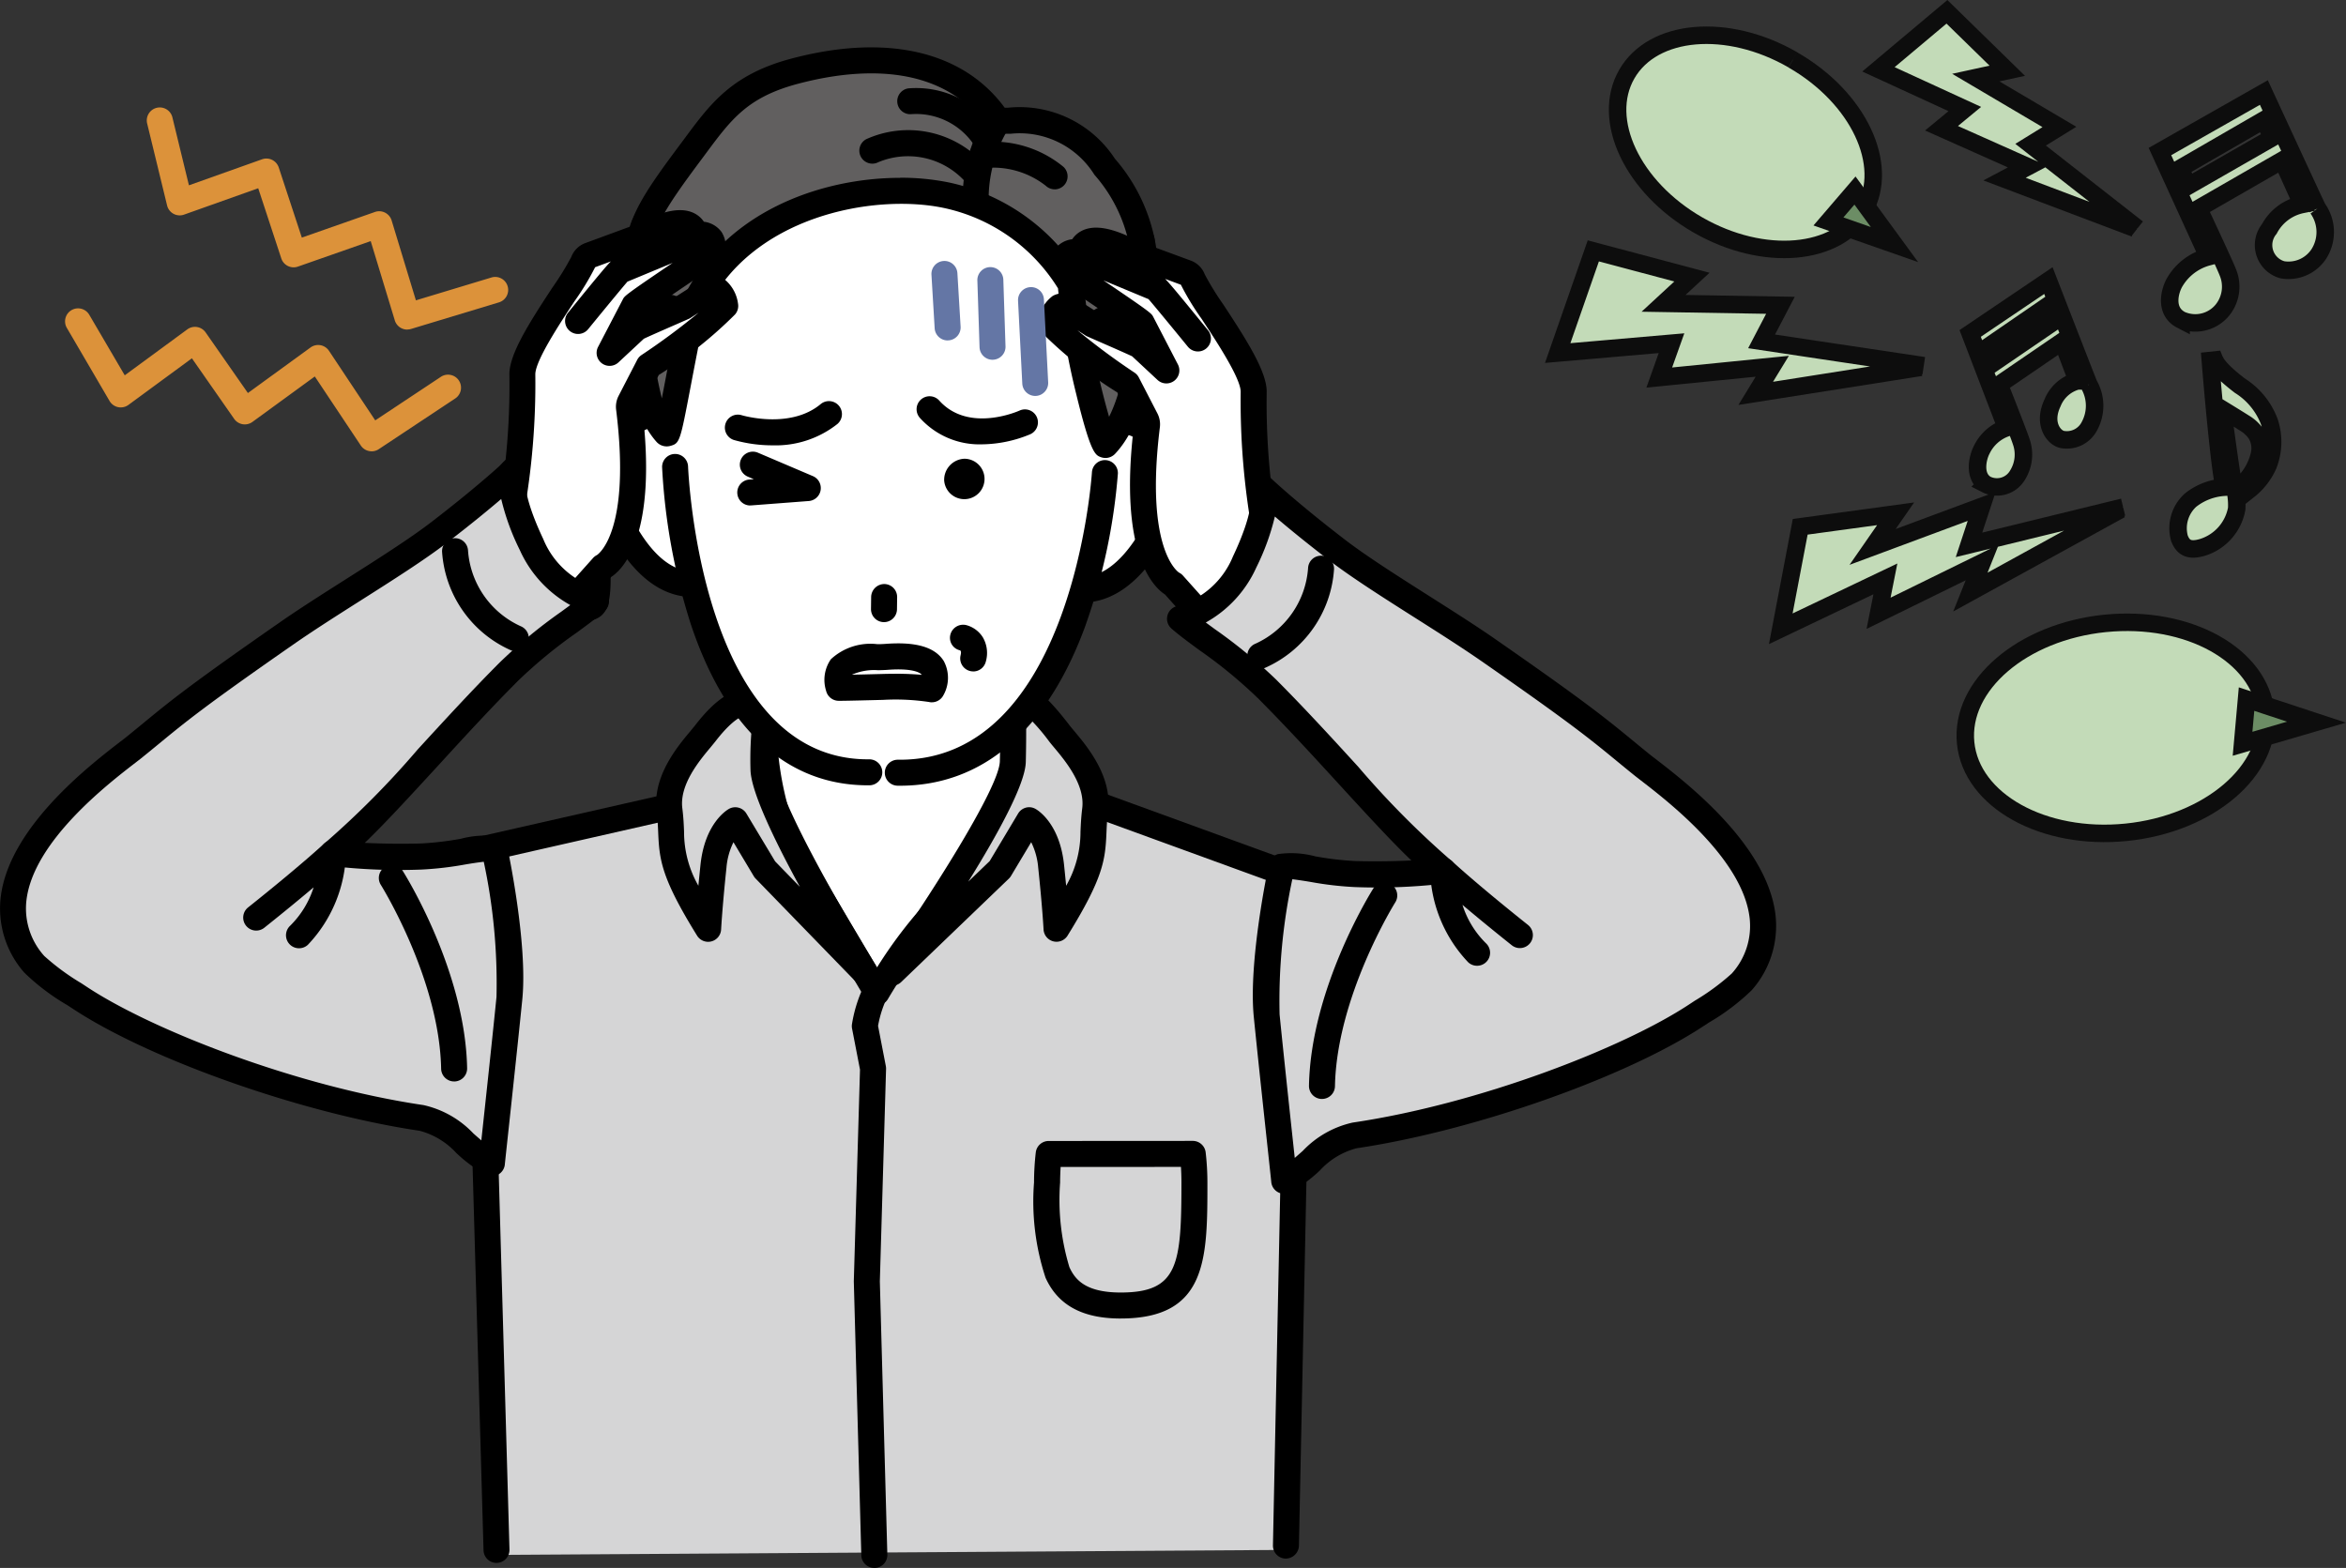 <svg xmlns="http://www.w3.org/2000/svg" width="134.17" height="89.674" viewBox="0 0 134.17 89.674">
  <rect x="0" y="0" width="134.17" height="89.674" fill="#333333" stroke="none"/>
  <g id="Group_39455" data-name="Group 39455" transform="translate(0 0.674)">
    <path id="Path_108993" data-name="Path 108993" d="M101.228,145.814l.787-38.3-14.189-4.985h-18.3L54.58,105.889,55.919,146.1Z" transform="translate(-27.611 -57.844)" fill="#d5d5d6"/>
    <g id="Group_39454" data-name="Group 39454" transform="translate(0 2.032)">
      <g id="Group_39456" data-name="Group 39456">
        <path id="Path_108994" data-name="Path 108994" d="M99.626,157.377a.744.744,0,0,1-.743-.723l-.429-15.67.354-12.108-.456-2.355a.745.745,0,0,1,0-.263,7.947,7.947,0,0,1,.853-2.506.743.743,0,1,1,1.258.791,6.335,6.335,0,0,0-.622,1.833l.445,2.3a.747.747,0,0,1,.013.163l-.356,12.149.429,15.628a.742.742,0,0,1-.722.763h-.021" transform="translate(-49.624 -70.408)"/>
        <path id="Path_108995" data-name="Path 108995" d="M55.4,145.67a.743.743,0,0,1-.743-.722l-1.141-40a.744.744,0,0,1,.578-.746l15.03-3.415a.765.765,0,0,1,.164-.018h18.3a.734.734,0,0,1,.255.045l13.744,5.006a.744.744,0,0,1,.488.714l-.785,38.162a.764.764,0,0,1-.758.728.743.743,0,0,1-.728-.758l.774-37.63-13.121-4.78H69.369l-14.353,3.261,1.124,39.387a.742.742,0,0,1-.721.764H55.4" transform="translate(-27.003 -58.988)"/>
        <path id="Path_108996" data-name="Path 108996" d="M124.328,152.84c-2.18,0-3.584-.763-4.292-2.332a13.946,13.946,0,0,1-.659-5.448,15.26,15.26,0,0,1,.1-1.715.742.742,0,0,1,.738-.659l8.24-.005h0a.743.743,0,0,1,.738.659,15.2,15.2,0,0,1,.1,1.715c0,4.355,0,7.784-4.959,7.784m-3.435-8.667q-.029.445-.03.889a13.288,13.288,0,0,0,.529,4.836c.324.72.928,1.456,2.937,1.456,3.3,0,3.47-1.615,3.473-6.284q0-.455-.028-.9Z" transform="translate(-60.24 -80.136)"/>
        <path id="Path_108997" data-name="Path 108997" d="M101.944,95.4a32.242,32.242,0,0,1-3.423,4.035,29.667,29.667,0,0,0-3.812,5.118l-5.337-9a19.389,19.389,0,0,1-1.055-4.792c0-1.262,1.055-6.812,1.055-6.812h12.662s.7,5.92.7,6.518a42.456,42.456,0,0,1-.792,4.93" transform="translate(-44.567 -50.499)" fill="#fff"/>
        <path id="Path_108998" data-name="Path 108998" d="M93.952,104.541a.743.743,0,0,1-.639-.364l-5.337-9a.771.771,0,0,1-.062-.133,19.829,19.829,0,0,1-1.1-5.038c0-1.295.959-6.376,1.069-6.951a.743.743,0,0,1,.73-.6h12.662a.743.743,0,0,1,.738.656c.118,1,.705,5.994.705,6.605a40.673,40.673,0,0,1-.807,5.085.735.735,0,0,1-.118.27,32.507,32.507,0,0,1-3.513,4.143,29.08,29.08,0,0,0-3.69,4.961.743.743,0,0,1-.639.368ZM89.293,94.488l4.673,7.878a26.149,26.149,0,0,1,3.278-4.218,31.512,31.512,0,0,0,3.247-3.808,38.151,38.151,0,0,0,.744-4.625c0-.367-.352-3.5-.618-5.775H89.232c-.336,1.816-.929,5.2-.929,6.069a18.151,18.151,0,0,0,.99,4.478m11.893.158h0Z" transform="translate(-43.809 -49.742)"/>
        <path id="Path_108999" data-name="Path 108999" d="M82.714,92.532s-1.006-1.852-3.392,1.245c-.538.7-2.3,2.447-2.056,4.382.288,2.3-.378,2.63,2.208,6.8,0,0,.063-1.24.31-3.584a3.3,3.3,0,0,1,1.252-2.624l1.678,2.805,5.722,5.891s-5.73-9.234-5.793-11.589c-.063-2.3.278-3.27.071-3.331" transform="translate(-38.979 -54.55)" fill="#d5d5d6"/>
        <path id="Path_109000" data-name="Path 109000" d="M87.68,107.438a.745.745,0,0,1-.534-.225l-5.722-5.891a.733.733,0,0,1-.1-.136l-1.154-1.93a4,4,0,0,0-.4,1.445c-.241,2.292-.306,3.532-.307,3.544a.743.743,0,0,1-1.374.354c-2.022-3.264-2.157-4.307-2.223-5.87-.015-.373-.032-.758-.091-1.234-.249-1.99,1.176-3.693,1.942-4.606.1-.124.194-.232.263-.321,1.138-1.477,2.172-2.163,3.175-2.078a1.852,1.852,0,0,1,1.329.736c.347.3.294.84.246,1.332a18.866,18.866,0,0,0-.1,2.529c.043,1.569,3.508,7.713,5.682,11.218a.743.743,0,0,1-.631,1.135m-5.129-7.09,1.417,1.459c-1.418-2.6-2.79-5.417-2.825-6.681a20.417,20.417,0,0,1,.1-2.714c.01-.108.022-.225.029-.315a.37.37,0,0,0-.254-.128c-.166-.016-.768.077-1.868,1.5-.079.1-.182.226-.3.368-.62.741-1.775,2.12-1.607,3.468.067.537.086.972.1,1.356a6.2,6.2,0,0,0,.819,3.081q.052-.542.121-1.2c.247-2.354,1.486-3.115,1.626-3.194a.742.742,0,0,1,1,.267Zm-.8-7.86h0Z" transform="translate(-38.222 -53.792)"/>
        <path id="Path_109001" data-name="Path 109001" d="M110.056,91.7s.116-1.3,2.5,1.795c.539.7,2.3,2.447,2.056,4.381-.288,2.3.378,2.63-2.208,6.805,0,0-.063-1.24-.31-3.585a3.3,3.3,0,0,0-1.252-2.624l-1.678,2.805-6.16,5.916s6.834-9.71,6.9-12.065c.062-2.3-.055-3.368.152-3.429" transform="translate(-51.979 -54.273)" fill="#d5d5d6"/>
        <path id="Path_109002" data-name="Path 109002" d="M102.25,107.184a.743.743,0,0,1-.608-1.171c2.592-3.683,6.72-10.105,6.762-11.657.022-.82.021-1.482.021-1.995,0-.978,0-1.546.244-1.861a1,1,0,0,1,.618-.527c.778-.222,1.646.424,3.1,2.315.069.089.16.2.263.321.766.914,2.191,2.616,1.942,4.606-.059.476-.075.861-.091,1.233-.065,1.563-.2,2.607-2.223,5.871a.743.743,0,0,1-1.374-.354c0-.012-.065-1.252-.307-3.544a3.988,3.988,0,0,0-.4-1.444l-1.154,1.929a.759.759,0,0,1-.123.155l-6.159,5.915a.742.742,0,0,1-.515.207m7.839-10.207a.736.736,0,0,1,.364.1c.14.079,1.379.84,1.627,3.194q.069.66.12,1.2a6.194,6.194,0,0,0,.82-3.082c.016-.384.034-.819.1-1.356.169-1.348-.986-2.727-1.606-3.468-.119-.142-.223-.266-.3-.369a11.63,11.63,0,0,0-1.3-1.481c0,.192,0,.421,0,.645,0,.524,0,1.2-.022,2.037-.034,1.275-1.616,4.143-3.291,6.839l1.225-1.177,1.627-2.721a.742.742,0,0,1,.638-.361m-.577-5.318h0Zm0,0h0Zm0,0h0Zm-.215-.711h0Z" transform="translate(-51.222 -53.515)"/>
        <path id="Path_109003" data-name="Path 109003" d="M121.977,62.719c-.714,2.046-2.2,5.6-.313,6.254s3.945-.1,5.831-4.06c.932-1.956.2-4.584-1.691-5.242s-3.113,1-3.827,3.048" transform="translate(-60.93 -38.171)" fill="#fff"/>
        <path id="Path_109004" data-name="Path 109004" d="M122.082,69.168a4.3,4.3,0,0,1-1.419-.25,1.982,1.982,0,0,1-1.162-1.035c-.681-1.427.145-3.73.809-5.579.074-.206.145-.4.209-.587a6.986,6.986,0,0,1,1.667-2.837,2.919,2.919,0,0,1,3.105-.668,3.78,3.78,0,0,1,2.212,2.186,5.077,5.077,0,0,1-.1,4.078c-1.748,3.669-3.7,4.692-5.327,4.692m2.157-9.656a1.492,1.492,0,0,0-1.038.455,5.65,5.65,0,0,0-1.278,2.239c-.065.189-.138.39-.213.6-.48,1.335-1.282,3.569-.867,4.437a.493.493,0,0,0,.311.271c.669.234,2.711.947,4.914-3.678a3.618,3.618,0,0,0,.066-2.867,2.315,2.315,0,0,0-1.33-1.354,1.712,1.712,0,0,0-.564-.1" transform="translate(-60.174 -37.413)"/>
        <path id="Path_109005" data-name="Path 109005" d="M75.875,62.049c.656,2.066,2.043,5.656.137,6.261S72.072,68.1,70.3,64.087c-.876-1.981-.068-4.587,1.837-5.193s3.084,1.088,3.74,3.154" transform="translate(-35.296 -37.789)" fill="#fff"/>
        <path id="Path_109006" data-name="Path 109006" d="M74.164,68.481c-1.653,0-3.622-1.041-5.3-4.841a5.075,5.075,0,0,1,.019-4.079,3.777,3.777,0,0,1,2.272-2.123c.962-.3,3.34-.561,4.673,3.637h0c.059.186.124.384.192.592.612,1.868,1.374,4.192.653,5.6a1.98,1.98,0,0,1-1.191,1,4.342,4.342,0,0,1-1.315.212m-2.055-9.709a1.677,1.677,0,0,0-.506.083,2.314,2.314,0,0,0-1.368,1.317,3.62,3.62,0,0,0-.015,2.867c2.073,4.684,4.133,4.03,4.81,3.814a.494.494,0,0,0,.319-.263c.438-.856-.3-3.112-.743-4.459-.069-.213-.136-.416-.2-.606-.582-1.83-1.353-2.753-2.3-2.753" transform="translate(-34.537 -37.041)"/>
        <path id="Path_109007" data-name="Path 109007" d="M76.694,36.883c.027,11.3,2.807,22.956,12.226,23.666,10.785.813,13.18-13.571,13.318-23.307S96.79,21.2,89.736,21.1,76.67,27.146,76.694,36.883" transform="translate(-38.701 -18.78)" fill="#fff"/>
        <path id="Path_109008" data-name="Path 109008" d="M103.012,82.68h-.129a.743.743,0,0,1,.018-1.486h.109c9.891,0,10.976-16.289,10.986-16.454a.743.743,0,0,1,1.483.088,33.873,33.873,0,0,1-1.909,8.842c-2.2,5.9-5.853,9.011-10.558,9.011" transform="translate(-51.546 -40.449)"/>
        <path id="Path_109009" data-name="Path 109009" d="M88.2,82.305c-4.614,0-8.114-3.183-10.123-9.212a35.415,35.415,0,0,1-1.643-8.983.743.743,0,0,1,1.485-.049c.006.168.674,16.758,10.283,16.758.027,0,.053,0,.079,0a.743.743,0,0,1,.006,1.486H88.2" transform="translate(-38.568 -40.097)"/>
        <path id="Path_109010" data-name="Path 109010" d="M109.546,59.454a4.582,4.582,0,0,1-3.537-1.51.743.743,0,0,1,1.106-.993c1.663,1.854,4.475.625,4.594.571a.743.743,0,0,1,.613,1.354,7.348,7.348,0,0,1-2.775.578" transform="translate(-53.398 -36.747)"/>
        <path id="Path_109011" data-name="Path 109011" d="M86.411,59.788a8.083,8.083,0,0,1-2.215-.305.743.743,0,0,1,.441-1.419c.027.008,2.772.827,4.526-.638a.743.743,0,0,1,.953,1.14,5.692,5.692,0,0,1-3.705,1.222" transform="translate(-42.223 -37.024)"/>
        <path id="Path_109012" data-name="Path 109012" d="M101.3,80.564h-.01a.743.743,0,0,1-.733-.753l.009-.693a.757.757,0,0,1,.753-.733.743.743,0,0,1,.733.753l-.009.693a.744.744,0,0,1-.743.733" transform="translate(-50.744 -47.688)"/>
        <path id="Path_109013" data-name="Path 109013" d="M96.766,88.534C96.3,86.569,98.434,86.84,99.5,86.76c3.822-.287,2.586,1.859,2.586,1.859a12.731,12.731,0,0,0-2.8-.139c-2.038.054-2.525.053-2.525.053" transform="translate(-48.797 -51.901)" fill="#fff"/>
        <path id="Path_109014" data-name="Path 109014" d="M101.333,88.606a.762.762,0,0,1-.166-.019,12.952,12.952,0,0,0-2.613-.121c-2.034.054-2.524.057-2.546.054a.744.744,0,0,1-.722-.571,2.064,2.064,0,0,1,.274-1.808,3.326,3.326,0,0,1,2.663-.86c.169,0,.329-.008.469-.018,1.74-.132,2.825.19,3.321.978a2.029,2.029,0,0,1-.037,1.992.743.743,0,0,1-.643.372M99.2,86.971c.676,0,1.188.03,1.557.063l0,0c-.1-.153-.622-.388-1.951-.286-.162.012-.347.017-.543.022a3.138,3.138,0,0,0-1.5.256c.384-.007.947-.021,1.753-.042q.367-.01.685-.01" transform="translate(-48.04 -51.144)"/>
        <path id="Path_109015" data-name="Path 109015" d="M111,85.755a.743.743,0,0,1-.723-.915c.061-.256-.009-.281-.047-.294a.731.731,0,0,1-.537-.891.755.755,0,0,1,.909-.548,1.6,1.6,0,0,1,.949.7,1.773,1.773,0,0,1,.172,1.38.743.743,0,0,1-.722.571" transform="translate(-55.341 -50.061)"/>
        <path id="Path_109016" data-name="Path 109016" d="M109,65.163a1.156,1.156,0,1,0,1.162-1.244A1.206,1.206,0,0,0,109,65.163" transform="translate(-55.002 -40.388)"/>
        <path id="Path_109017" data-name="Path 109017" d="M85.864,66.18a.743.743,0,0,1-.056-1.484l.258-.019-.348-.149a.743.743,0,0,1,.584-1.367L89.445,64.5a.743.743,0,0,1-.235,1.424l-3.288.251-.057,0" transform="translate(-42.954 -39.975)"/>
        <path id="Path_109018" data-name="Path 109018" d="M102.579,30.539A9.341,9.341,0,0,0,100.261,24c-2.261-2.9-4.08-2.6-6.1-2.629a7.229,7.229,0,0,0-2.741-2.463c-2.464-1.272-5.681-1.232-8.935-.355s-4.281,2.453-5.826,4.523c-2.3,3.08-3.123,4.348-3.154,6.529-.064,4.538.25,8.032,1.687,9.644.165.185.581-2.631,1.517-7.149,2.742-6.111,10.35-7.338,14.5-6.469a10.937,10.937,0,0,1,7.119,5.1c.312,4.152,1.851,9.331,1.991,9.182,1.482-1.571,2.2-4.84,2.263-9.378" transform="translate(-37.087 -17.175)" fill="#615f5f"/>
        <path id="Path_109019" data-name="Path 109019" d="M99.548,39.9a.745.745,0,0,1-.247-.042c-.331-.117-.593-.21-1.422-3.618A41.893,41.893,0,0,1,96.839,30.2,10.167,10.167,0,0,0,90.3,25.6c-4.021-.844-11.112.478-13.635,5.973-.344,1.663-.615,3.08-.833,4.223-.611,3.2-.623,3.265-1.177,3.418a.782.782,0,0,1-.774-.23C72.468,37.4,71.924,34.46,72,28.835c.035-2.483,1.037-3.929,3.3-6.963l.235-.316c1.427-1.922,2.66-3.582,5.994-4.48,3.727-1,7-.862,9.469.412A7.958,7.958,0,0,1,93.79,19.87h.174a6.507,6.507,0,0,1,6.126,2.913,10.082,10.082,0,0,1,2.474,7.006c-.069,4.892-.9,8.216-2.465,9.878a.76.76,0,0,1-.552.235M87.811,23.873a13.764,13.764,0,0,1,2.79.271,11.678,11.678,0,0,1,7.619,5.474.749.749,0,0,1,.089.3,42.494,42.494,0,0,0,1.45,7.628c.667-1.333,1.262-3.673,1.32-7.779A8.65,8.65,0,0,0,98.918,23.7a5.027,5.027,0,0,0-4.8-2.341h-.309c-.139,0-.278,0-.42,0a.743.743,0,0,1-.608-.332,6.51,6.51,0,0,0-2.464-2.214c-2.694-1.391-6.055-.929-8.4-.3-2.835.764-3.77,2.024-5.187,3.931l-.237.319c-2.249,3.014-2.979,4.152-3.006,6.1a25.955,25.955,0,0,0,.694,7.628c.059-.306.122-.634.186-.967.222-1.166.5-2.618.854-4.327a.721.721,0,0,1,.05-.154c2.341-5.216,8.012-7.164,12.539-7.164m14.011,5.906h0Z" transform="translate(-36.33 -16.414)"/>
        <path id="Path_109020" data-name="Path 109020" d="M74.643,44.751a.732.732,0,0,1-.113-.008,3.124,3.124,0,0,1-2.245-1.179,1.865,1.865,0,0,1-.291-1.409.743.743,0,0,1,1.45.323c-.034.271.287.641,1.309.8a.743.743,0,0,1-.111,1.478" transform="translate(-36.312 -29.116)"/>
        <path id="Path_109021" data-name="Path 109021" d="M126.52,46.344a.743.743,0,0,1-.09-1.481c1.593-.2,1.785-.885,1.793-.914a.731.731,0,0,1,.836-.614.758.758,0,0,1,.629.857c-.026.184-.334,1.808-3.076,2.147a.723.723,0,0,1-.092.005" transform="translate(-63.47 -29.995)"/>
        <path id="Path_109022" data-name="Path 109022" d="M76.139,38.881a.732.732,0,0,1-.113-.008,3.442,3.442,0,0,1-3.151-2.54.743.743,0,0,1,1.46-.273c.028.121.3,1.1,1.915,1.344a.743.743,0,0,1-.111,1.478" transform="translate(-36.768 -26.025)"/>
        <path id="Path_109023" data-name="Path 109023" d="M125.762,40.35a.743.743,0,0,1-.09-1.481c1.676-.207,1.982-1.082,1.994-1.119a.752.752,0,0,1,.92-.492.733.733,0,0,1,.512.89c-.02.076-.519,1.86-3.244,2.2a.723.723,0,0,1-.092.005" transform="translate(-63.088 -26.917)"/>
        <path id="Path_109024" data-name="Path 109024" d="M111.885,29.125h-.025a.743.743,0,0,1-.718-.767,9.118,9.118,0,0,1,1.44-4.726.743.743,0,0,1,1.207.867,7.772,7.772,0,0,0-1.162,3.909.743.743,0,0,1-.742.718" transform="translate(-56.084 -19.9)"/>
        <path id="Path_109025" data-name="Path 109025" d="M116.793,30.039a.743.743,0,0,1-.506-.2,4.876,4.876,0,0,0-3.534-1.012.743.743,0,0,1-.2-1.473,6.323,6.323,0,0,1,4.741,1.4.743.743,0,0,1-.506,1.287" transform="translate(-56.474 -21.917)"/>
        <path id="Path_109026" data-name="Path 109026" d="M105.654,29.015a.741.741,0,0,1-.5-.2,4.4,4.4,0,0,0-4.863-1,.743.743,0,1,1-.682-1.321,5.838,5.838,0,0,1,6.552,1.227.743.743,0,0,1-.5,1.29" transform="translate(-50.06 -21.244)"/>
        <path id="Path_109027" data-name="Path 109027" d="M108.575,24.686a.74.74,0,0,1-.611-.32,3.984,3.984,0,0,0-3.573-1.761.743.743,0,0,1-.185-1.474,5.469,5.469,0,0,1,4.979,2.389.742.742,0,0,1-.61,1.166" transform="translate(-52.259 -18.783)"/>
        <path id="Path_109028" data-name="Path 109028" d="M63.357,72.566c-.292.6-1.208.271-3.69-2.333s-1.414-5.5-.432-5.527c4.278-.12,4.576,6.926,4.122,7.86" transform="translate(-29.34 -40.784)" fill="#d5d5d6"/>
        <path id="Path_109029" data-name="Path 109029" d="M62.2,72.809c-.694,0-1.678-.563-3.829-2.821a5.218,5.218,0,0,1-1.447-5.481,1.839,1.839,0,0,1,1.532-1.3,4.1,4.1,0,0,1,3.673,2.048c1.452,2.251,1.611,5.908,1.138,6.88a1.146,1.146,0,0,1-.868.659,1.283,1.283,0,0,1-.2.016M58.547,64.69a1.489,1.489,0,0,0-.38.862,4,4,0,0,0,1.282,3.41,12.78,12.78,0,0,0,2.535,2.262,9.1,9.1,0,0,0-1.2-5.316,2.567,2.567,0,0,0-2.234-1.219" transform="translate(-28.583 -40.027)"/>
        <g id="Group_39457" data-name="Group 39457" transform="translate(0 9.309)">
          <path id="Path_109030" data-name="Path 109030" d="M61.848,56.359s2.49-1.117,1.5-9.069a.618.618,0,0,1,.061-.354l1.065-2.062a24.3,24.3,0,0,0,4.372-3.438s-.2-1.165-.8-.944l-1.585,1.013c-.066.034-2.647,1.15-2.7,1.2l-1.528,1.423L63.659,41.4c.049-.091,4.4-3.013,4.4-3.013s.5-1.159-1.064-1.043l-1.4.939-2.765,1.142c-.086.04-2.39,2.874-2.39,2.874s2.312-2.833,2.39-2.874l2.765-1.142,1.525-.944s-.07-1.488-2.991.091l-3.01,1.114a.618.618,0,0,0-.373.36c-.381,1-3.477,4.9-3.493,6.436a43.58,43.58,0,0,1-.662,7.99s-2.578,2.076-2.329,2.281l4.049,4.705Z" transform="translate(-27.372 -35.963)" fill="#fff"/>
          <path id="Path_109031" data-name="Path 109031" d="M57.551,60.305h-.007a.742.742,0,0,1-.556-.259l-4.05-4.705h0a.855.855,0,0,1-.2-.529c0-.307,0-.687,2.427-2.657a41.055,41.055,0,0,0,.582-7.577c.012-1.135,1.084-2.851,2.486-4.977a16.119,16.119,0,0,0,1.056-1.716,1.353,1.353,0,0,1,.809-.793L63.064,36c1.5-.8,2.586-.991,3.321-.576a1.424,1.424,0,0,1,.486.45,1.461,1.461,0,0,1,1.006.58,1.555,1.555,0,0,1,.109,1.476.74.74,0,0,1-.268.323c-1.007.676-2.44,1.644-3.379,2.288l.547-.239.467-.2,1.54-.984a.774.774,0,0,1,.142-.07,1.111,1.111,0,0,1,.957.075,2.147,2.147,0,0,1,.832,1.44.743.743,0,0,1-.167.609,24.239,24.239,0,0,1-4.364,3.465l-.958,1.853c.906,7.339-1.106,9.275-1.766,9.7L58.1,60.057a.743.743,0,0,1-.554.248m-3.125-5.514,3.136,3.643,2.975-3.327a.744.744,0,0,1,.22-.168c.09-.057,1.962-1.366,1.1-8.313a1.363,1.363,0,0,1,.138-.788l1.065-2.061A.738.738,0,0,1,63.3,43.5a38.857,38.857,0,0,0,3.269-2.424l-.465.3c-.021.013-.043.026-.065.037s-.244.109-.561.248c-.534.233-1.731.756-2.041.905l-1.452,1.353a.743.743,0,0,1-1.165-.887L62.243,40.3c.1-.184.132-.244,2.842-2.073L62.5,39.3c-.314.361-1.339,1.606-2.248,2.719a.743.743,0,0,1-1.153-.939c1.633-2.008,2.182-2.667,2.426-2.911l.026-.026-.9.332a14.957,14.957,0,0,1-1.181,1.948c-.835,1.267-2.232,3.386-2.24,4.174a42.473,42.473,0,0,1-.687,8.172.745.745,0,0,1-.253.389c-.682.549-1.463,1.228-1.871,1.637m-.45-.506a.771.771,0,0,1,.089.087l0,0a.69.69,0,0,0-.092-.091m0,0h0" transform="translate(-26.615 -35.207)"/>
          <path id="Path_109032" data-name="Path 109032" d="M19.8,87.082c2-1.427,6.244-6.567,10.077-10.4a62.765,62.765,0,0,1,4.971-4.006,5.585,5.585,0,0,1-3.689-3.241c-1.679-3.539-.948-4.307-.948-4.307a55.862,55.862,0,0,1-4.341,3.612c-2.175,1.672-6.051,3.917-8.711,5.767a98.746,98.746,0,0,0-8.8,6.58c-1.866,1.452-9.875,7.25-5.638,12.354A15.491,15.491,0,0,0,5.35,95.377c4.076,2.681,12.52,5.82,19.519,6.854,1.671.247,2.595,1.88,4.022,2.592,0,0,.68-6.225,1-9.445.311-3.106-.856-8.53-.856-8.53-.559-.177-2.567.388-4.185.429a32.59,32.59,0,0,1-5.051-.194" transform="translate(-0.757 -50.307)" fill="#d5d5d6"/>
          <path id="Path_109033" data-name="Path 109033" d="M28.133,104.808a.75.75,0,0,1-.331-.078,8.124,8.124,0,0,1-1.713-1.258A4.341,4.341,0,0,0,24,102.209c-6.671-.985-15.376-4.045-19.818-6.968l-.34-.222a12.633,12.633,0,0,1-2.453-1.856A5.544,5.544,0,0,1,.035,88.889c.447-4.014,5.1-7.591,6.849-8.939l.262-.2c.386-.312.724-.59,1.043-.852,1.542-1.267,2.656-2.183,7.79-5.752,1.145-.8,2.525-1.673,3.86-2.521,1.769-1.124,3.6-2.286,4.821-3.225,2.883-2.216,4.264-3.544,4.278-3.557a.743.743,0,0,1,1.131.952c-.036.123-.213,1.006,1,3.571a4.851,4.851,0,0,0,3.154,2.829.745.745,0,0,1,.354,1.289c-.443.388-.98.781-1.6,1.236a27.342,27.342,0,0,0-3.334,2.737C28.1,78,26.518,79.724,24.985,81.4,23.42,83.1,22,84.65,20.859,85.742c.879.043,2,.065,3.215.034a17.967,17.967,0,0,0,2.277-.268,5.326,5.326,0,0,1,2.151-.127.743.743,0,0,1,.5.552c.049.226,1.187,5.574.868,8.761s-1,9.389-1,9.451a.744.744,0,0,1-.739.662m.531-38.732c-.719.615-1.744,1.459-3.1,2.5-1.276.981-3.133,2.16-4.93,3.3-1.323.84-2.689,1.708-3.809,2.487-5.086,3.535-6.18,4.435-7.695,5.68-.322.265-.663.545-1.064.868l-.278.216c-1.613,1.241-5.9,4.54-6.278,7.925a4.056,4.056,0,0,0,1.023,3.16,13.307,13.307,0,0,0,2.123,1.561L5,94c3.759,2.473,11.976,5.67,19.219,6.739a5.6,5.6,0,0,1,2.852,1.62c.154.136.305.269.456.4.214-1.983.636-5.893.867-8.207a33.155,33.155,0,0,0-.728-7.73c-.311.035-.736.1-1.08.159a19.2,19.2,0,0,1-2.475.287,33.051,33.051,0,0,1-5.2-.206.743.743,0,0,1-.3-1.337,50.732,50.732,0,0,0,5.278-5.328c1.545-1.684,3.141-3.425,4.705-4.988A29.059,29.059,0,0,1,32.1,72.518l.514-.377A6.777,6.777,0,0,1,29.73,69a13.591,13.591,0,0,1-1.066-2.925m1.33-1.189h0Zm0,0h0" transform="translate(0.001 -49.55)"/>
          <path id="Path_109034" data-name="Path 109034" d="M48.042,123.2a.743.743,0,0,1-.743-.729c-.1-5.132-3.415-10.46-3.448-10.513a.743.743,0,0,1,1.257-.793c.146.231,3.573,5.726,3.677,11.279a.743.743,0,0,1-.729.757Z" transform="translate(-22.07 -73.363)"/>
          <path id="Path_109035" data-name="Path 109035" d="M55.25,79.541a.748.748,0,0,1-.278-.054,6.645,6.645,0,0,1-3.939-5.646.743.743,0,0,1,1.484-.072,5.152,5.152,0,0,0,3.012,4.34.743.743,0,0,1-.278,1.432" transform="translate(-25.751 -54.309)"/>
          <path id="Path_109036" data-name="Path 109036" d="M31.269,114.13a.743.743,0,0,1-.511-1.283,5.347,5.347,0,0,0,1.347-2.2c-.688.582-1.614,1.348-2.82,2.31a.743.743,0,1,1-.927-1.162c3.071-2.45,4.331-3.635,4.343-3.646a.743.743,0,0,1,1.254.543,7.911,7.911,0,0,1-2.176,5.238.74.74,0,0,1-.511.2" transform="translate(-14.169 -71.911)"/>
        </g>
        <g id="Group_39458" data-name="Group 39458" transform="translate(59.358 10.31)">
          <path id="Path_109030-2" data-name="Path 109030" d="M61.24,56.359s-2.49-1.117-1.5-9.069a.618.618,0,0,0-.061-.354l-1.065-2.062a24.3,24.3,0,0,1-4.372-3.438s.2-1.165.8-.944l1.585,1.013c.066.034,2.647,1.15,2.7,1.2l1.528,1.423L59.429,41.4c-.049-.091-4.4-3.013-4.4-3.013s-.5-1.159,1.064-1.043l1.4.939,2.765,1.142c.086.04,2.39,2.874,2.39,2.874s-2.312-2.833-2.39-2.874L57.5,38.284l-1.525-.944s.07-1.488,2.991.091l3.01,1.114a.618.618,0,0,1,.373.36c.381,1,3.477,4.9,3.493,6.436a43.58,43.58,0,0,0,.662,7.99s2.578,2.076,2.329,2.281L64.78,60.318Z" transform="translate(-53.498 -35.963)" fill="#fff"/>
          <path id="Path_109031-2" data-name="Path 109031" d="M64.024,60.305h.007a.742.742,0,0,0,.556-.259l4.05-4.705h0a.855.855,0,0,0,.2-.529c0-.307,0-.687-2.427-2.657a41.055,41.055,0,0,1-.582-7.577c-.012-1.135-1.084-2.851-2.486-4.977a16.119,16.119,0,0,1-1.056-1.716,1.353,1.353,0,0,0-.809-.793L58.512,36c-1.5-.8-2.586-.991-3.321-.576a1.424,1.424,0,0,0-.486.45,1.461,1.461,0,0,0-1.006.58,1.555,1.555,0,0,0-.109,1.476.74.74,0,0,0,.268.323c1.007.676,2.44,1.644,3.379,2.288L56.69,40.3l-.467-.2-1.54-.984a.774.774,0,0,0-.142-.07,1.11,1.11,0,0,0-.957.075,2.147,2.147,0,0,0-.832,1.44.743.743,0,0,0,.167.609,24.239,24.239,0,0,0,4.364,3.465l.958,1.853c-.906,7.339,1.106,9.275,1.766,9.7l3.463,3.872a.743.743,0,0,0,.554.248m3.125-5.514-3.136,3.643-2.975-3.327a.744.744,0,0,0-.22-.168c-.09-.057-1.962-1.366-1.1-8.313a1.363,1.363,0,0,0-.138-.788l-1.065-2.061a.738.738,0,0,0-.244-.275A38.857,38.857,0,0,1,55,41.079l.465.3c.021.013.043.026.065.037s.244.109.561.248c.534.233,1.731.756,2.041.905l1.452,1.353a.743.743,0,0,0,1.165-.887L59.332,40.3c-.1-.184-.132-.244-2.842-2.073L59.07,39.3c.314.361,1.339,1.606,2.248,2.719a.743.743,0,0,0,1.153-.939c-1.633-2.008-2.182-2.667-2.426-2.911l-.026-.026.9.332A14.957,14.957,0,0,0,62.1,40.419c.835,1.267,2.232,3.386,2.24,4.174a42.474,42.474,0,0,0,.687,8.172.745.745,0,0,0,.253.389c.682.549,1.463,1.228,1.871,1.637m.45-.506a.772.772,0,0,0-.089.087l0,0a.691.691,0,0,1,.092-.091m0,0h0" transform="translate(-52.742 -35.207)"/>
          <path id="Path_109032-2" data-name="Path 109032" d="M16.549,87.082c-2-1.427-6.244-6.567-10.077-10.4A62.764,62.764,0,0,0,1.5,72.68a5.585,5.585,0,0,0,3.689-3.241c1.679-3.539.948-4.307.948-4.307a55.862,55.862,0,0,0,4.341,3.612c2.175,1.672,6.05,3.917,8.711,5.767a98.745,98.745,0,0,1,8.8,6.58c1.866,1.452,9.875,7.25,5.638,12.354A15.491,15.491,0,0,1,31,95.377c-4.076,2.681-12.52,5.82-19.519,6.854-1.671.247-2.595,1.88-4.022,2.592,0,0-.68-6.225-1-9.445-.311-3.106.856-8.53.856-8.53.559-.177,2.567.388,4.185.429a32.589,32.589,0,0,0,5.051-.194" transform="translate(6.627 -50.307)" fill="#d5d5d6"/>
          <path id="Path_109033-2" data-name="Path 109033" d="M6.7,104.808a.75.75,0,0,0,.331-.078,8.124,8.124,0,0,0,1.713-1.258,4.341,4.341,0,0,1,2.087-1.264c6.671-.985,15.376-4.045,19.818-6.968l.34-.222a12.633,12.633,0,0,0,2.453-1.856A5.544,5.544,0,0,0,34.8,88.889c-.447-4.014-5.1-7.591-6.849-8.939l-.262-.2c-.386-.312-.724-.59-1.043-.852-1.542-1.267-2.656-2.183-7.79-5.752-1.145-.8-2.525-1.673-3.86-2.521-1.769-1.124-3.6-2.286-4.821-3.225-2.883-2.216-4.264-3.544-4.278-3.557a.743.743,0,0,0-1.131.952c.036.123.213,1.006-1,3.571A4.851,4.851,0,0,1,.6,71.193.745.745,0,0,0,.25,72.482c.443.388.98.781,1.6,1.236a27.343,27.343,0,0,1,3.334,2.737C6.727,78,8.313,79.724,9.846,81.4c1.565,1.707,2.984,3.254,4.126,4.346-.879.043-2,.065-3.215.034a17.966,17.966,0,0,1-2.277-.268,5.326,5.326,0,0,0-2.151-.127.743.743,0,0,0-.5.552c-.049.226-1.187,5.574-.868,8.761s1,9.389,1,9.451a.744.744,0,0,0,.739.662M6.166,66.076c.719.615,1.744,1.459,3.1,2.5,1.276.981,3.133,2.16,4.93,3.3,1.323.84,2.689,1.708,3.809,2.487,5.085,3.535,6.18,4.435,7.695,5.68.322.265.663.545,1.064.868l.278.216c1.613,1.241,5.9,4.54,6.278,7.925a4.056,4.056,0,0,1-1.023,3.16,13.307,13.307,0,0,1-2.123,1.561L29.829,94c-3.759,2.473-11.976,5.67-19.218,6.739a5.6,5.6,0,0,0-2.852,1.62c-.154.136-.305.269-.456.4-.214-1.983-.636-5.893-.867-8.207a33.155,33.155,0,0,1,.728-7.73c.311.035.736.1,1.08.159a19.2,19.2,0,0,0,2.475.287,33.051,33.051,0,0,0,5.2-.206.743.743,0,0,0,.3-1.337,50.732,50.732,0,0,1-5.278-5.328C9.4,78.707,7.8,76.967,6.236,75.4a29.059,29.059,0,0,0-3.507-2.886l-.514-.377A6.777,6.777,0,0,0,5.1,69a13.591,13.591,0,0,0,1.066-2.925m-1.33-1.189h0Zm0,0h0" transform="translate(7.387 -49.55)"/>
          <path id="Path_109034-2" data-name="Path 109034" d="M44.48,123.2a.743.743,0,0,0,.743-.729c.1-5.132,3.415-10.46,3.448-10.513a.743.743,0,0,0-1.257-.793c-.146.231-3.573,5.726-3.677,11.279a.743.743,0,0,0,.729.757Z" transform="translate(-28.233 -73.363)"/>
          <path id="Path_109035-2" data-name="Path 109035" d="M51.775,79.541a.748.748,0,0,0,.278-.054,6.645,6.645,0,0,0,3.939-5.646.743.743,0,0,0-1.484-.072,5.152,5.152,0,0,1-3.012,4.34.743.743,0,0,0,.278,1.432" transform="translate(-39.055 -54.309)"/>
          <path id="Path_109036-2" data-name="Path 109036" d="M30.765,114.13a.743.743,0,0,0,.511-1.283,5.347,5.347,0,0,1-1.347-2.2c.688.582,1.614,1.348,2.82,2.31a.743.743,0,1,0,.927-1.162c-3.071-2.45-4.331-3.635-4.343-3.646a.743.743,0,0,0-1.254.543,7.911,7.911,0,0,0,2.176,5.238.74.74,0,0,0,.511.2" transform="translate(-5.647 -71.911)"/>
        </g>
        <path id="Path_109047" data-name="Path 109047" d="M108.46,45.63a.744.744,0,0,1-.742-.7l-.183-3.058a.743.743,0,1,1,1.484-.089l.183,3.058a.743.743,0,0,1-.7.786h-.045" transform="translate(-54.264 -28.865)" fill="#6476a5"/>
        <path id="Path_109048" data-name="Path 109048" d="M113.7,47.108a.743.743,0,0,1-.742-.719l-.124-3.8a.743.743,0,1,1,1.485-.049l.124,3.8a.743.743,0,0,1-.718.767H113.7" transform="translate(-56.937 -29.238)" fill="#6476a5"/>
        <path id="Path_109049" data-name="Path 109049" d="M118.518,50.323a.743.743,0,0,1-.742-.7l-.243-4.742a.743.743,0,0,1,.7-.78.735.735,0,0,1,.78.7l.243,4.741a.743.743,0,0,1-.7.78h-.039" transform="translate(-59.31 -30.384)" fill="#6476a5"/>
        <path id="Path_109052" data-name="Path 109052" d="M31.841,36.061a.743.743,0,0,1-.711-.527L29.752,31l-4.163,1.459a.743.743,0,0,1-.951-.47l-1.319-4.011-4.241,1.508a.743.743,0,0,1-.971-.524l-1.14-4.687a.743.743,0,1,1,1.444-.351l.945,3.886,4.182-1.488a.744.744,0,0,1,.955.468L25.813,30.8l4.179-1.465a.743.743,0,0,1,.957.485l1.388,4.568,4.329-1.309A.743.743,0,0,1,37.1,34.5l-5.038,1.524a.74.74,0,0,1-.215.032" transform="translate(-8.551 -19.917)" fill="#dc923a"/>
        <path id="Path_109053" data-name="Path 109053" d="M25.049,54.745a.743.743,0,0,1-.619-.331L21.8,50.465l-3.567,2.6a.743.743,0,0,1-1.046-.176l-2.416-3.463-3.628,2.665a.743.743,0,0,1-1.081-.223L7.626,47.7a.743.743,0,1,1,1.282-.751L10.93,50.4l3.577-2.627a.743.743,0,0,1,1.049.173l2.418,3.466,3.582-2.605A.742.742,0,0,1,22.612,49l2.644,3.976,3.769-2.5a.743.743,0,0,1,.821,1.238l-4.387,2.909a.741.741,0,0,1-.41.124" transform="translate(-3.796 -31.64)" fill="#dc923a"/>
      </g>
    </g>
    <g id="Group_39459" data-name="Group 39459" transform="translate(89.09)">
      <path id="Path_108177" data-name="Path 108177" d="M51.426,19.082s.459,5.751.789,7.25a3.455,3.455,0,0,0-1.922.74,2.167,2.167,0,0,0-.636,2.168c.223.606.626.738,1.332.528a2.845,2.845,0,0,0,1.946-2.206,3.957,3.957,0,0,0-.194-1.449c-.1-.37-.614-4.226-.614-4.226s.933.571,1.238.767a2.181,2.181,0,0,1,.681.626,1.587,1.587,0,0,1,.189,1.179,3.375,3.375,0,0,1-.715,1.423l.107.619a3.773,3.773,0,0,0,1.109-1.428,3.627,3.627,0,0,0,.065-2.488,4.172,4.172,0,0,0-1.687-2.063c-1.177-.9-1.351-1.3-1.392-1.375a.378.378,0,0,1-.052-.091Z" transform="translate(-14.106 0.86)" fill="#c3dbb8" stroke="#0d0d0d" stroke-width="1"/>
      <path id="Path_108178" data-name="Path 108178" d="M46.592,21.339c-.141-.332-2.318-5.943-2.318-5.943L39.8,18.42l2.071,5.4a2.443,2.443,0,0,0-1.416,1.265c-.215.408-.494,1.5.258,1.965a1.363,1.363,0,0,0,1.8-.535,2.217,2.217,0,0,0,.205-1.912c-.138-.44-1.255-3.261-1.255-3.261l3.607-2.466.857,2.261a2.1,2.1,0,0,0-1.418,1.257c-.569,1.2.088,2.006.569,2.092a1.451,1.451,0,0,0,1.556-.793,2.433,2.433,0,0,0-.041-2.351m-5.569-1.159-.354-.9,3.6-2.474.361.91Z" transform="translate(-16.214 -0.023)" fill="#c3dbb8" stroke="#0d0d0d" stroke-width="1"/>
      <path id="Path_108179" data-name="Path 108179" d="M58.074,13.338C57.891,12.97,55,6.707,55,6.707l-5.944,3.375,2.753,6.024a3.133,3.133,0,0,0-1.884,1.411c-.286.454-.656,1.676.342,2.194a2.005,2.005,0,0,0,2.393-.6,2.128,2.128,0,0,0,.273-2.134c-.187-.488-1.668-3.641-1.668-3.641l4.787-2.754,1.14,2.527a2.741,2.741,0,0,0-1.881,1.4,1.464,1.464,0,0,0,.753,2.337,2.077,2.077,0,0,0,2.068-.889,2.327,2.327,0,0,0-.057-2.622M50.68,12.045l-.471-1L55,8.275l.482,1.018Z" transform="translate(-14.617 -2.089)" fill="#c3dbb8" stroke="#0d0d0d" stroke-width="1"/>
      <path id="Path_108180" data-name="Path 108180" d="M50.244,15.385l-7.449-2.819,1.332-.707-4.937-2.2,1.332-1.1-4.939-2.27L39.5,3l3.45,3.37-1.8.392,4.783,2.823L44.286,10.6,50.4,15.385" transform="translate(-17.243 -2.998)" fill="#c3dbb8" stroke="#0d0d0d" stroke-width="1"/>
      <path id="Path_108181" data-name="Path 108181" d="M41.234,20.684l-9.445,1.489.945-1.549-6.462.645.7-1.965-6.509.564L22.5,14.025l5.64,1.5-1.624,1.5,6.686.112L32.124,19.2,41.4,20.591" transform="translate(-20.467 -0.35)" fill="#c3dbb8" stroke="#0d0d0d" stroke-width="1"/>
      <path id="Path_108182" data-name="Path 108182" d="M50.47,25.977,41.877,30.7l.676-1.693-5.928,2.907.39-1.967L31.032,32.8l1.112-5.833,5.455-.743-1.315,1.895L42.522,25.8l-.725,2.2,8.814-2.156" transform="translate(-18.278 2.488)" fill="#c3dbb8" stroke="#0d0d0d" stroke-width="1"/>
      <path id="Path_108183" data-name="Path 108183" d="M33.254,5.483c3.753,2.151,5.577,6.01,4.076,8.616s-5.752,2.979-9.5.827S22.259,8.911,23.759,6.3s5.75-2.976,9.495-.822" transform="translate(-19.812 -2.733)" fill="#c3dbb8" stroke="#0d0d0d" stroke-width="1"/>
      <path id="Path_108184" data-name="Path 108184" d="M34.592,11.242l2.259,3.089-3.776-1.322Z" transform="translate(-17.594 -1.018)" fill="#6c8d65" stroke="#0d0d0d" stroke-width="1"/>
      <path id="Path_108185" data-name="Path 108185" d="M47.738,31.211c4.747-.478,8.859,1.805,9.193,5.108s-3.243,6.358-7.984,6.839-8.856-1.805-9.188-5.106,3.237-6.361,7.98-6.842" transform="translate(-16.432 3.769)" fill="#c3dbb8" stroke="#0d0d0d" stroke-width="1"/>
      <path id="Path_108186" data-name="Path 108186" d="M52.785,34.673l4,1.319-4.228,1.236Z" transform="translate(-13.393 4.637)" fill="#6c8d65" stroke="#0d0d0d" stroke-width="1"/>
    </g>
  </g>
</svg>
